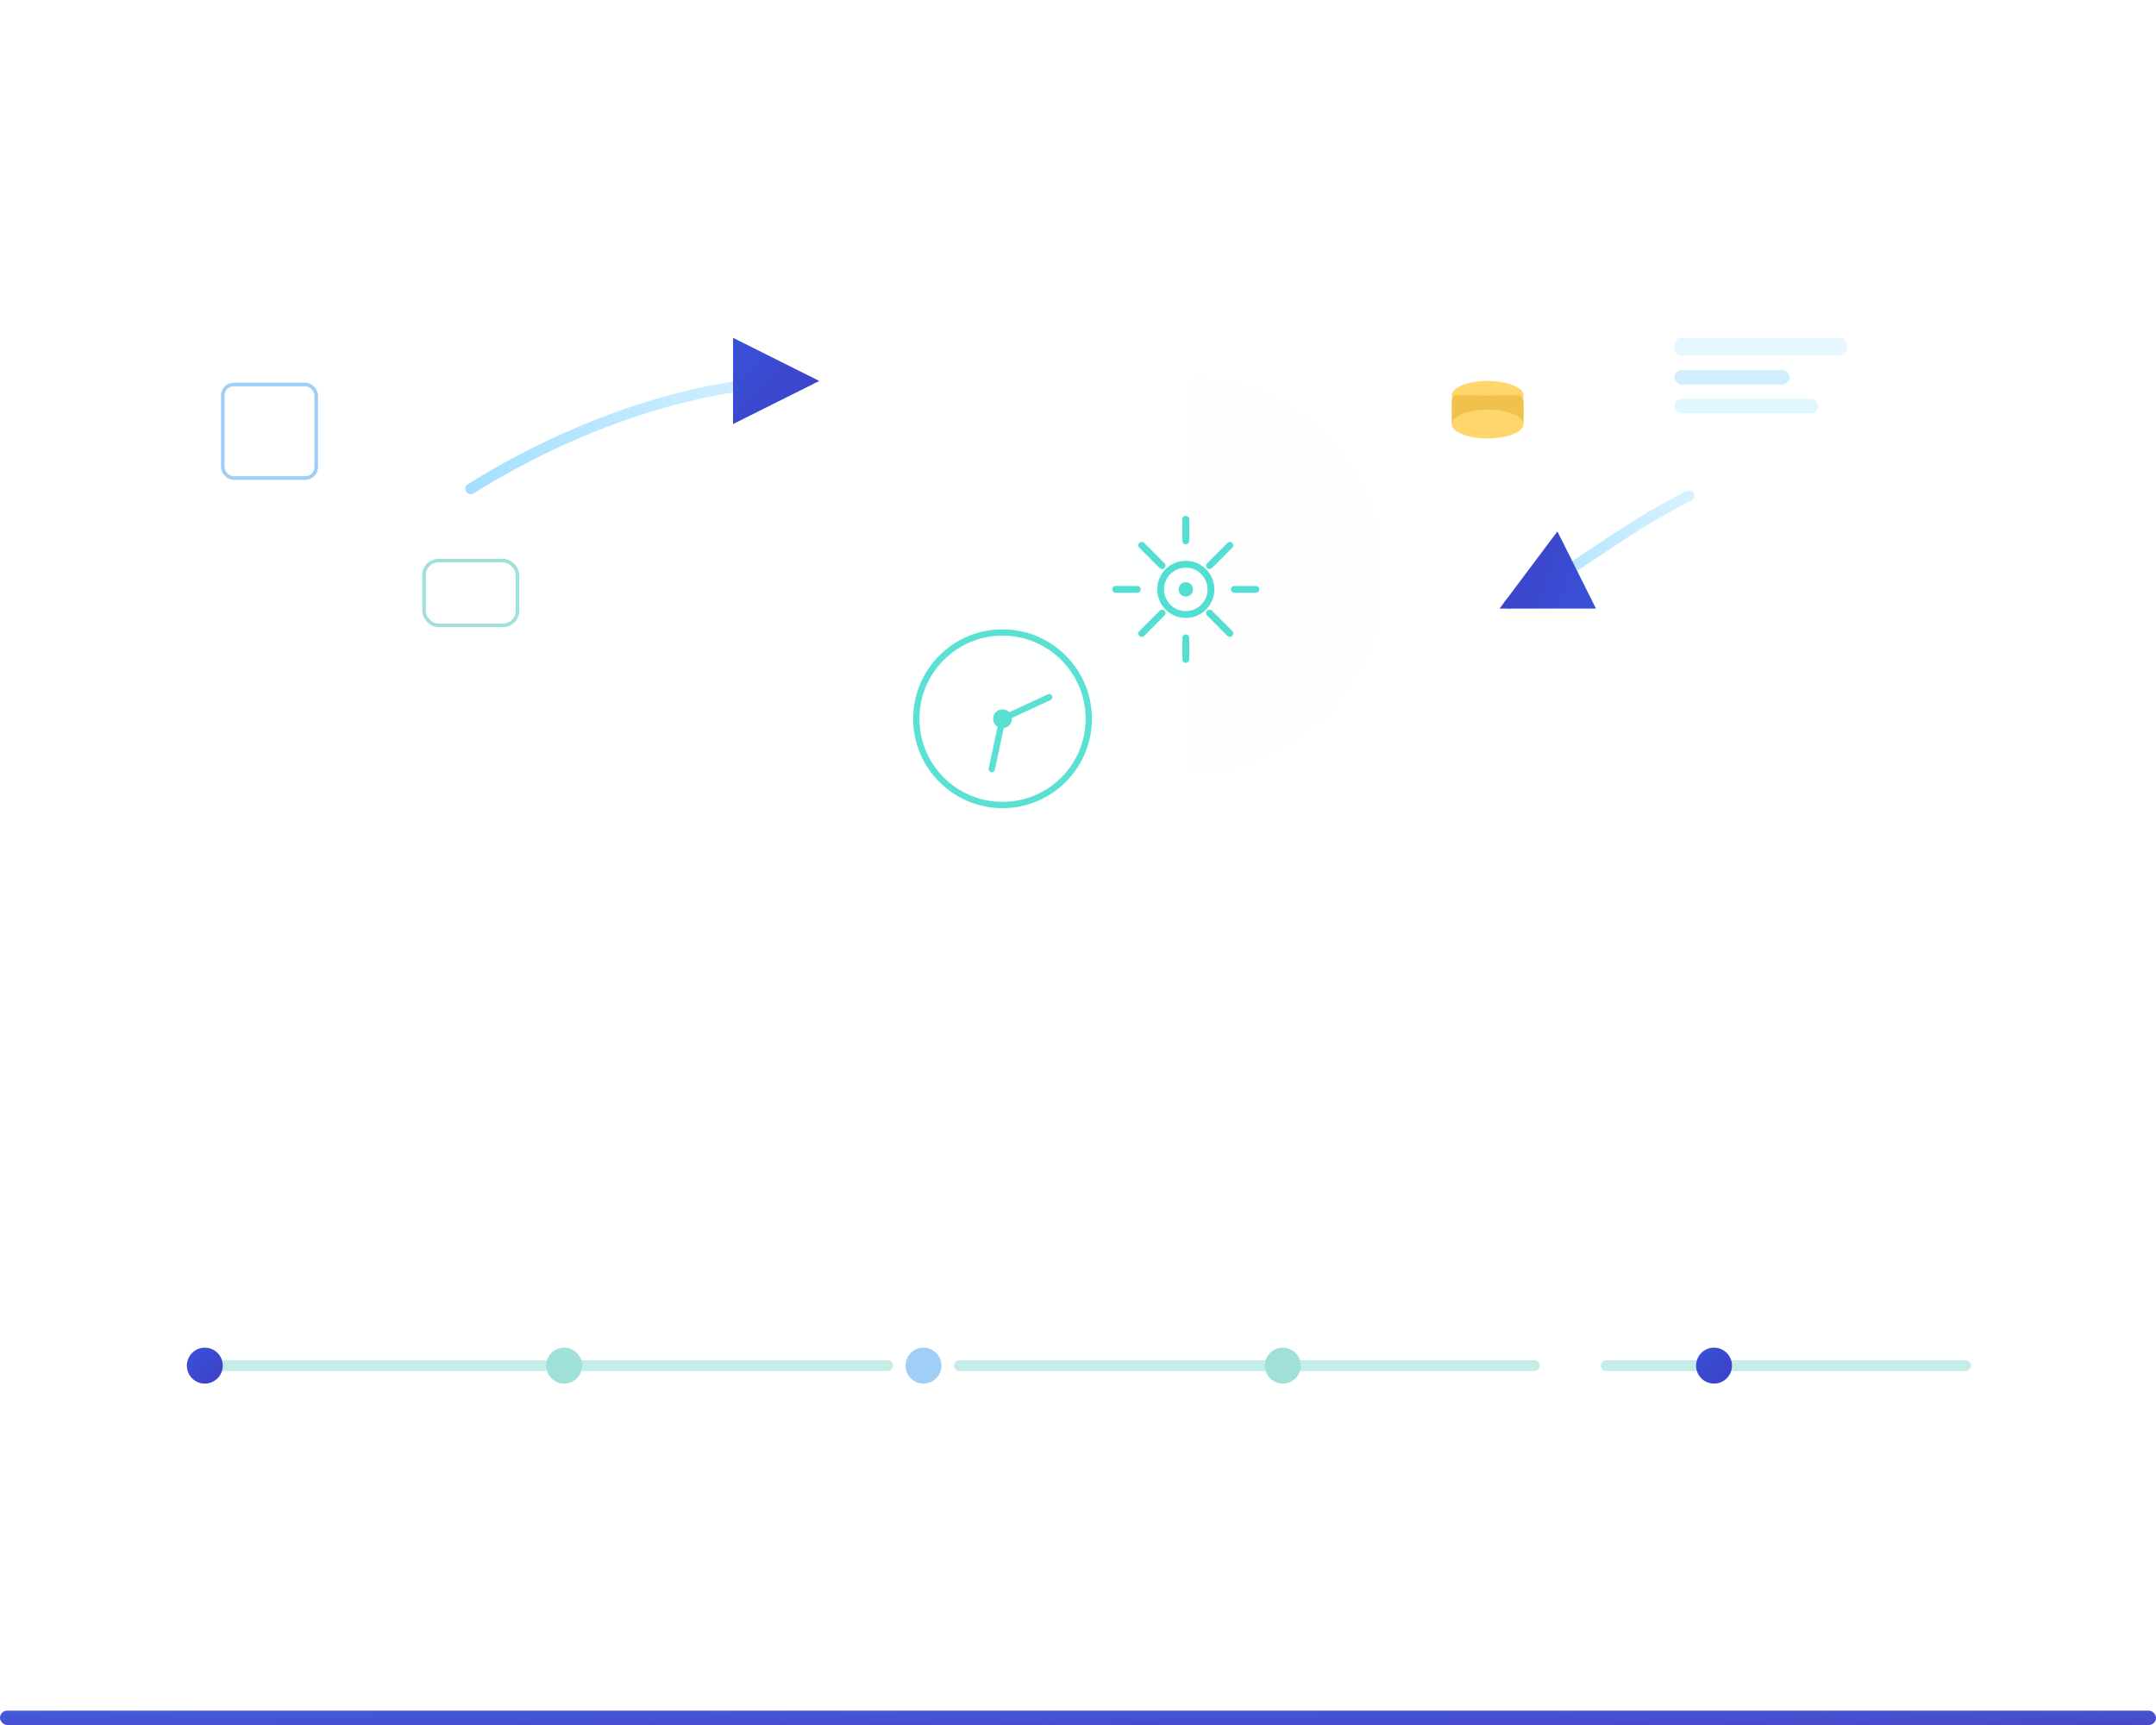 <svg xmlns="http://www.w3.org/2000/svg" viewBox="0 0 1200 960" width="100%" height="80%" preserveAspectRatio="xMidYMid meet" role="img" aria-label="AI automation concept showing efficiency and time savings">
  <defs>
    <linearGradient id="g1" x1="0" y1="0" x2="1" y2="1">
      <stop offset="0" stop-color="rgb(56,82,216)"/>
      <stop offset="1" stop-color="rgb(62,63,197)"/>
    </linearGradient>

    <linearGradient id="g2" x1="0" y1="0" x2="1" y2="0">
      <stop offset="0" stop-color="#8fd8ff" stop-opacity="0.9"/>
      <stop offset="1" stop-color="#bfe9ff" stop-opacity="0.7"/>
    </linearGradient>

    <filter id="shadow" x="-50%" y="-50%" width="200%" height="200%">
      <feGaussianBlur in="SourceAlpha" stdDeviation="10" result="b"/>
      <feOffset in="b" dx="0" dy="8" result="o"/>
      <feComponentTransfer><feFuncA type="linear" slope="0.18"/></feComponentTransfer>
      <feMerge><feMergeNode in="o"/><feMergeNode in="SourceGraphic"/></feMerge>
    </filter>

    <filter id="glow" x="-50%" y="-50%" width="200%" height="200%">
      <feGaussianBlur stdDeviation="6" result="g"/>
      <feMerge><feMergeNode in="g"/><feMergeNode in="SourceGraphic"/></feMerge>
    </filter>

    <symbol id="gear" viewBox="0 0 90 90">
      <!-- Gear body -->
      <circle cx="45" cy="45" r="14" fill="none" stroke="#53DED2" stroke-width="3.8"/>
      <!-- Gear teeth filling full circle -->
      <g stroke="#53DED2" stroke-width="3.8" stroke-linecap="round">
        <line x1="45" y1="18" x2="45" y2="6"/>
        <line x1="45" y1="72" x2="45" y2="84"/>
        <line x1="18" y1="45" x2="6" y2="45"/>
        <line x1="72" y1="45" x2="84" y2="45"/>
        <line x1="31.8" y1="31.8" x2="20.5" y2="20.5"/>
        <line x1="58.2" y1="31.8" x2="69.5" y2="20.5"/>
        <line x1="31.8" y1="58.2" x2="20.5" y2="69.5"/>
        <line x1="58.2" y1="58.2" x2="69.5" y2="69.5"/>
      </g>
      <!-- Central hub -->
      <circle cx="45" cy="45" r="4" fill="#53DED2"/>
    </symbol>

    <marker id="m" markerWidth="8" markerHeight="8" refX="7" refY="4" orient="auto">
      <path d="M0 0 L8 4 L0 8 z" fill="url(#g1)"/>
    </marker>
  </defs>

  <rect width="1200" height="960" fill="transparent"/>

  <!-- LEFT CLUSTER -->
  <g transform="translate(90,172)">
    <rect x="-18" y="-18" width="320" height="276" rx="20" fill="white" opacity="0.02"/>
    <g transform="translate(28,28)" filter="url(#shadow)">
      <rect x="6" y="6" width="52" height="52" rx="6" fill="white" stroke="#9fcff6" stroke-width="2"/>
    </g>
    <g transform="translate(140,120)" filter="url(#shadow)">
      <rect x="6" y="12" width="52" height="36" rx="8" fill="white" stroke="#9fe1d8" stroke-width="2"/>
    </g>
    <path d="M172 100 C220 70, 290 40, 360 40" fill="none" stroke="url(#g2)" stroke-width="6" stroke-linecap="round" opacity="0.9" marker-end="url(#m)"/>
  </g>

  <!-- CORE (gear + enlarged clock) -->
  <g transform="translate(420,200)">
    <circle cx="240" cy="120" r="110" fill="url(#g2)" opacity="0.12" filter="url(#glow)"/>

    <!-- Simplified, full-size gear -->
    <g transform="translate(195,75)" filter="url(#shadow)">
      <use href="#gear" width="90" height="90"/>
    </g>

    <!-- Larger clock, bottom-left and slightly offset -->
    <g transform="translate(138,200)" fill="none" stroke="#53DED2" stroke-width="3.5" stroke-linecap="round" opacity="0.95">
      <circle cx="0" cy="0" r="48" stroke="#53DED2" fill="none"/>
      <path d="M0 0 L26 -12" />
      <path d="M0 0 L-6 28" />
      <circle cx="0" cy="0" r="3.5" fill="#53DED2"/>
    </g>
  </g>

  <!-- RIGHT CLUSTER -->
  <g transform="translate(760,156)">
    <rect x="-18" y="-18" width="320" height="276" rx="20" fill="white" opacity="0.02"/>
    <g transform="translate(36,36)" filter="url(#shadow)">
      <ellipse cx="32" cy="20" rx="20" ry="8" fill="#ffd66b"/>
      <ellipse cx="32" cy="28" rx="20" ry="8" fill="#ffea9c"/>
      <rect x="12" y="20" width="40" height="18" rx="3" fill="#f0c14b"/>
      <ellipse cx="32" cy="36" rx="20" ry="8" fill="#ffd66b"/>
    </g>

    <g transform="translate(160,12)" filter="url(#shadow)">
      <rect x="0" y="0" width="120" height="80" rx="8" fill="white" />
      <rect x="12" y="12" width="96" height="10" rx="4" fill="#e6f7ff"/>
      <rect x="12" y="30" width="64" height="8" rx="4" fill="#cfeefe"/>
      <rect x="12" y="46" width="80" height="8" rx="4" fill="#dff8ff"/>
    </g>

    <path d="M180 120 C140 140, 120 160, 80 180" fill="none" stroke="url(#g2)" stroke-width="6" stroke-linecap="round" opacity="0.9" marker-end="url(#m)"/>
  </g>

  <!-- BOTTOM TIMELINE -->
  <g transform="translate(90,720)">
    <rect x="0" y="0" width="1020" height="70" rx="12" fill="#ffffff" opacity="0.02"/>
    <g transform="translate(24,16)" fill="none" stroke="#9fe1d8" stroke-width="6" stroke-linecap="round">
      <path d="M0 24 H380 M420 24 H740 M780 24 H980" opacity="0.6"/>
    </g>
    <g transform="translate(24,16)">
      <circle cx="0" cy="24" r="10" fill="url(#g1)"/>
      <circle cx="200" cy="24" r="10" fill="#9fe1d8"/>
      <circle cx="400" cy="24" r="10" fill="#9fcff6"/>
      <circle cx="600" cy="24" r="10" fill="#9fe1d8"/>
      <circle cx="840" cy="24" r="10" fill="url(#g1)"/>
    </g>
  </g>

  <rect x="0" y="952" width="1200" height="8" rx="4" fill="url(#g1)" opacity="0.95"/>
</svg>